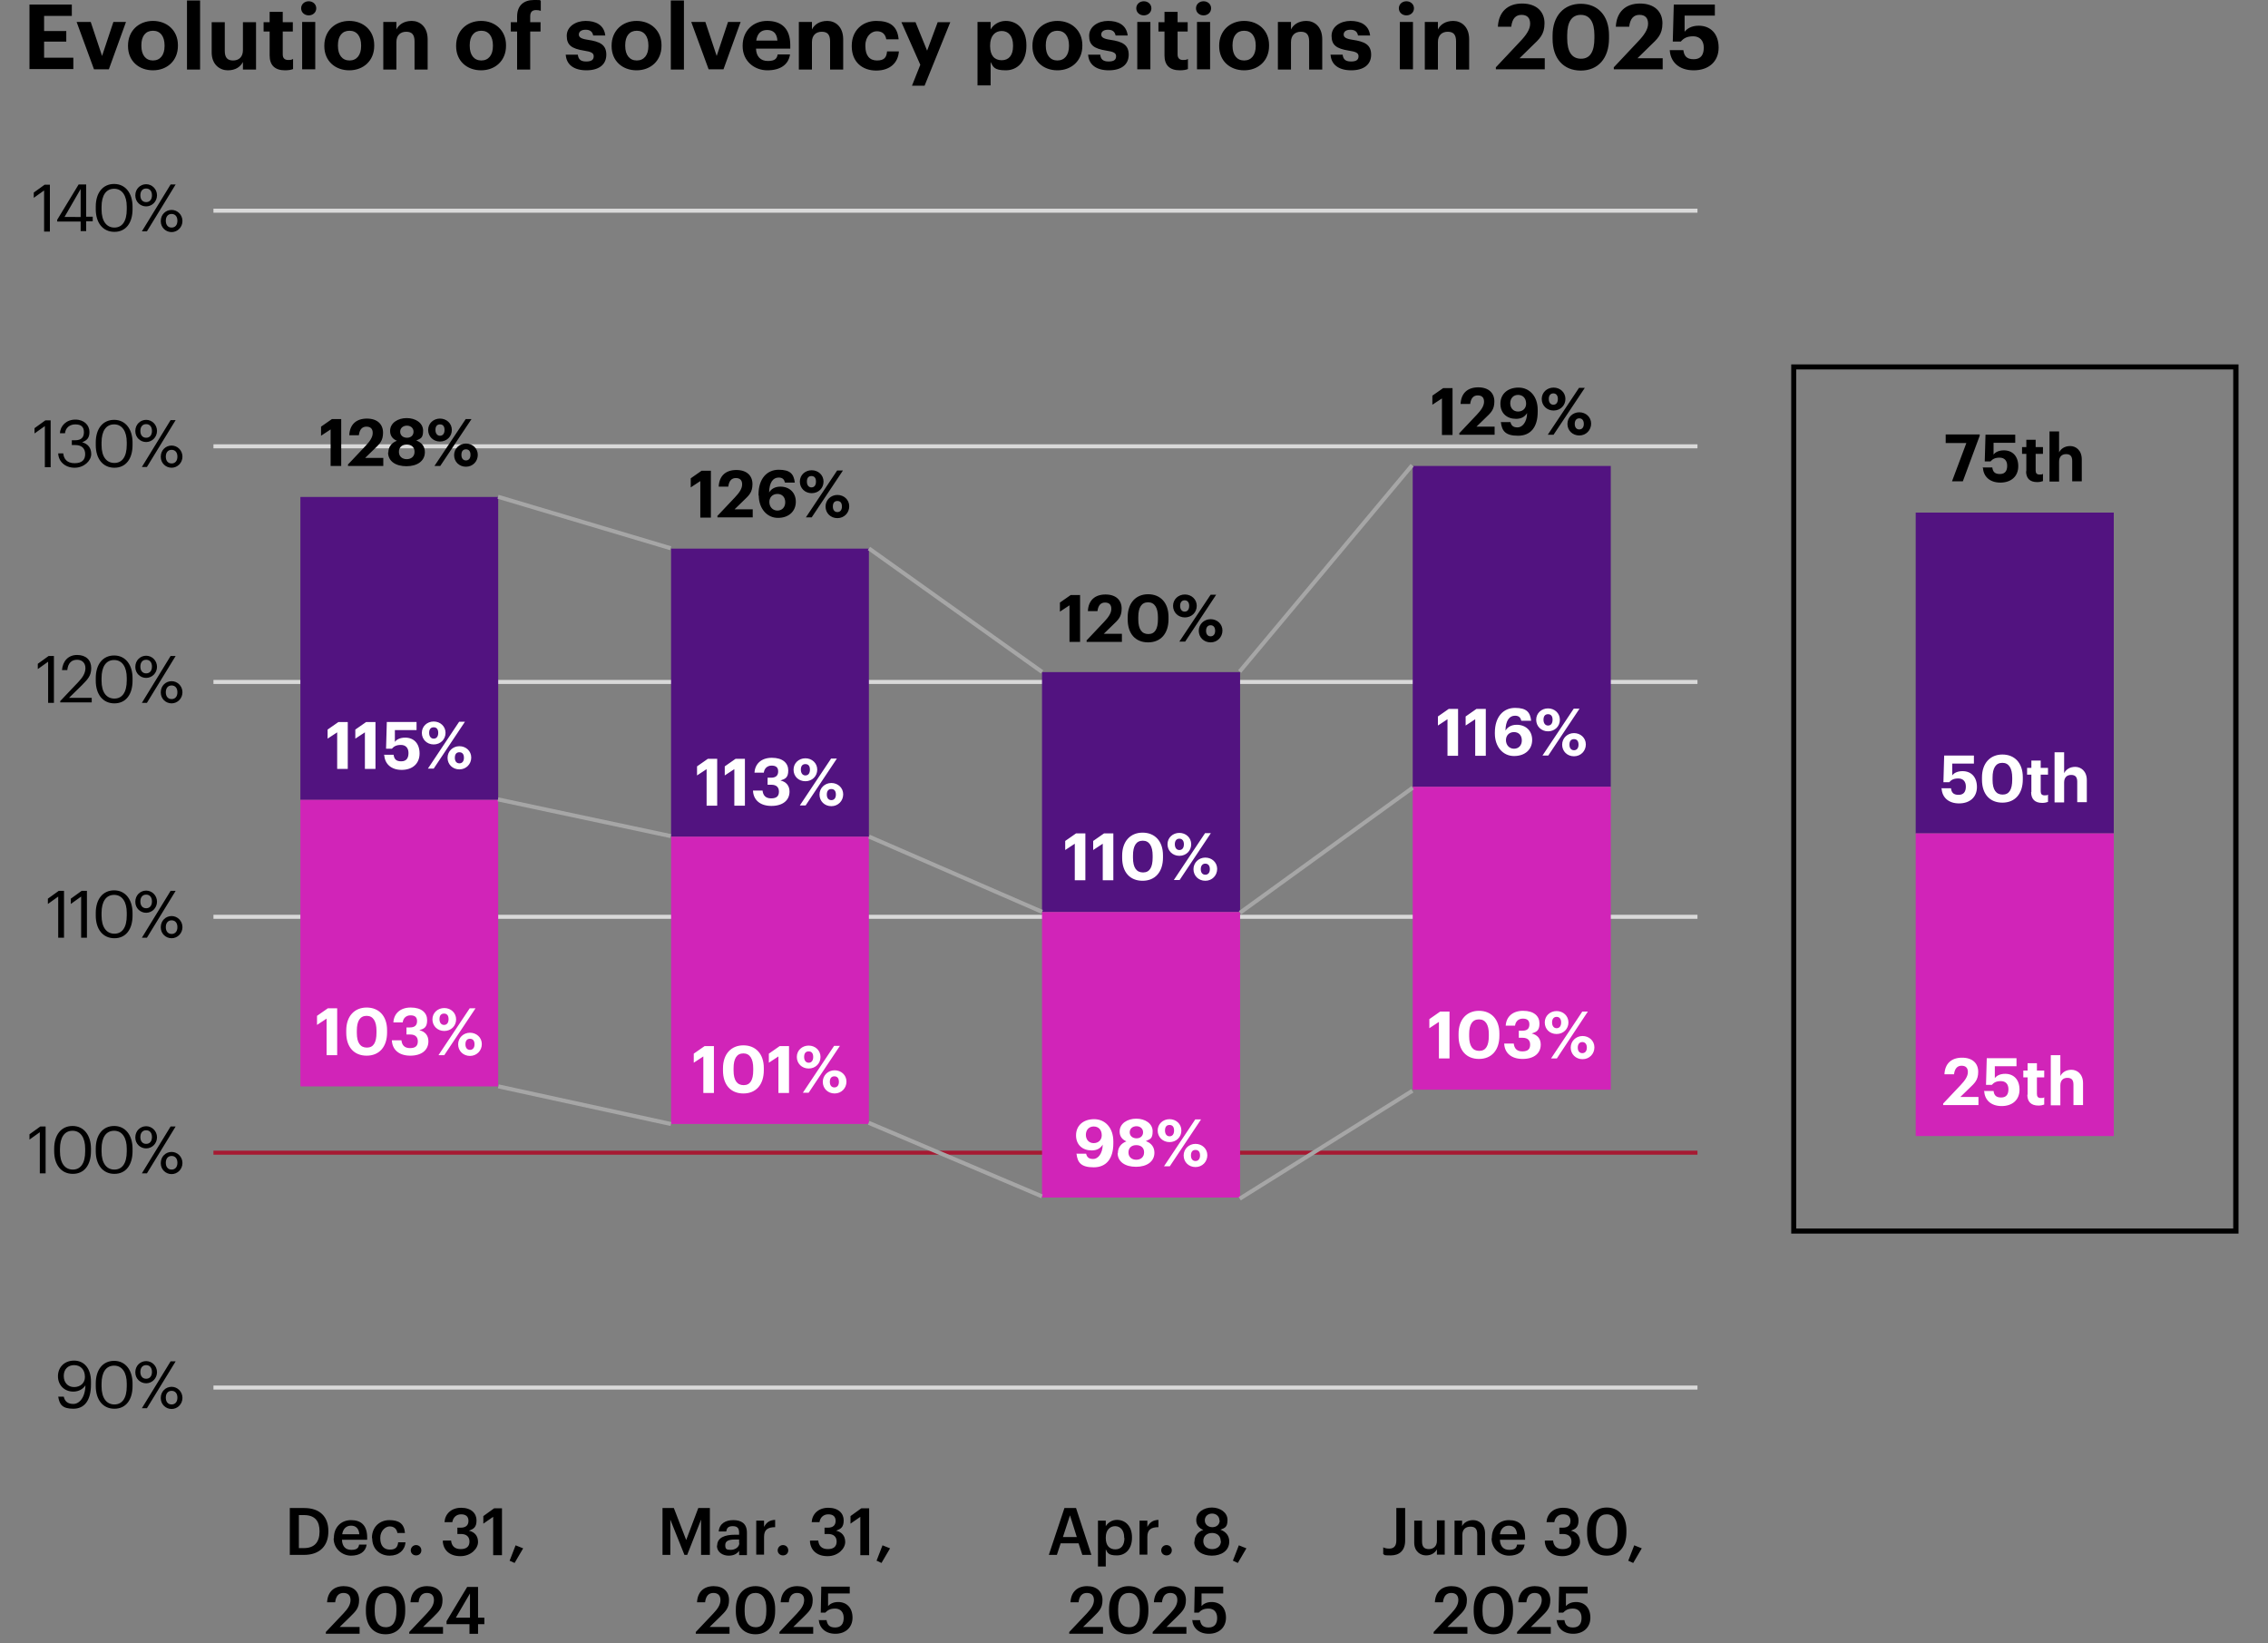 <svg xmlns="http://www.w3.org/2000/svg" id="ENGLISH" version="1.1" viewBox="0 0 900 652.1"><rect x="0" y="0" width="900" height="652.1" fill="#808080" stroke="none"/><defs><style>.st0{fill:#d124b8}.st1{fill:#fff}.st2{fill:#a6a6a6}.st4{fill:#521380}.st5{fill:#d9d9d9}</style></defs><g><path d="M115.1 598.4h5.6c6.5 0 9.6 3.7 9.6 9.1v.2c0 5.4-3.1 9.3-9.7 9.3H115v-18.6Zm5.5 15.9c4.2 0 6.2-2.4 6.2-6.5v-.2c0-4-1.8-6.4-6.2-6.4h-2v13.1h2ZM132.5 610.4v-.2c0-4.2 2.9-7 6.8-7s6.4 2 6.4 6.9v.9h-10c.1 2.6 1.4 4 3.7 4s2.9-.8 3.1-2.1h3c-.4 2.9-2.8 4.4-6.2 4.4s-6.9-2.6-6.9-6.9Zm10.1-1.6c-.2-2.3-1.4-3.4-3.3-3.4s-3.2 1.3-3.5 3.4h6.8ZM147.6 610.4v-.2c0-4.3 3.1-7 6.9-7s5.9 1.4 6.2 5.1h-3c-.3-1.8-1.5-2.6-3.1-2.6s-3.7 1.7-3.7 4.5v.2c0 3 1.5 4.5 3.8 4.5s3.1-1 3.3-2.9h2.9c-.2 3.1-2.6 5.3-6.3 5.3s-6.9-2.5-6.9-6.9ZM163 615.2c0-1.1.9-2.1 2.1-2.1s2.1.9 2.1 2.1-.9 2-2.1 2-2.1-.9-2.1-2ZM175.9 611.3h3.1c.2 2 1.3 3.4 3.8 3.4s3.5-1.2 3.5-3-1.1-3-3.4-3h-1.4v-2.5h1.3c2.1 0 3.1-1 3.1-2.7s-1-2.6-2.9-2.6-3.2 1.2-3.5 3.1h-3.1c.2-3.2 2.6-5.7 6.6-5.7s6.1 2.2 6.1 5-1.2 3.4-3 4.1c2.2.5 3.6 2 3.6 4.5s-2.7 5.6-7 5.6-6.8-2.4-7-6ZM195.7 601.9l-3.9 2.7v-3l4.3-3.1h3.1v18.6h-3.5v-15.2ZM202.2 619.4l2.4-6.2 3 1.2-3.4 5.8-2-.9ZM129.3 647.6l7-7.4c1.8-1.9 2.8-3.5 2.8-5.3s-1-2.8-2.8-2.8-3 1.1-3.3 3.7h-3.2c.2-4.1 2.7-6.4 6.6-6.4s6.1 2.2 6.1 5.5-1.4 4.5-3.6 6.7l-4.1 4h7.9v2.7h-13.4v-.6ZM145.2 639.4v-.9c0-5.6 3.1-9.1 7.8-9.1s7.8 3.4 7.8 9v.9c0 5.6-2.9 9.2-7.8 9.2s-7.8-3.5-7.8-9.1Zm12.1-.1v-.9c0-4-1.5-6.3-4.3-6.3s-4.3 2.2-4.3 6.4v.9c0 4.2 1.6 6.3 4.4 6.3s4.2-2.2 4.2-6.4ZM162.4 647.6l7-7.4c1.8-1.9 2.8-3.5 2.8-5.3s-1-2.8-2.8-2.8-3 1.1-3.3 3.7h-3.2c.2-4.1 2.7-6.4 6.6-6.4s6.1 2.2 6.1 5.5-1.4 4.5-3.6 6.7l-4.1 4h7.9v2.7h-13.4v-.6ZM186.4 644.5h-9.2v-1.2l8.2-13.6h4.3v12.2h2.5v2.6h-2.5v3.8h-3.4v-3.8Zm.1-2.6v-9.6l-5.6 9.6h5.6Z"/></g><g><path d="M262.8 598.4h4.6l4.9 12.7 4.8-12.7h4.6V617h-3.5v-14l-5.5 14h-1.1l-5.6-14v14h-3.1v-18.6ZM284.6 613.3c0-3.2 3.1-4.3 7-4.3h1.7v-.7c0-1.8-.6-2.7-2.5-2.7s-2.4.8-2.6 2.1h-3c.3-3.2 2.8-4.5 5.8-4.5s5.4 1.2 5.4 5v8.9h-3.1v-1.7c-.9 1.2-2.1 1.9-4.2 1.9s-4.6-1.2-4.6-4Zm8.7-1v-1.4h-1.6c-2.4 0-3.9.5-3.9 2.2s.6 1.9 2.2 1.9 3.4-1 3.4-2.8ZM300.1 603.4h3.1v2.5c.9-1.7 2.1-2.7 4.4-2.8v2.9c-2.8 0-4.4.9-4.4 3.8v7.1h-3.1v-13.6ZM308.6 615.2c0-1.1.9-2.1 2.1-2.1s2.1.9 2.1 2.1-.9 2-2.1 2-2.1-.9-2.1-2ZM321.6 611.3h3.1c.2 2 1.3 3.4 3.8 3.4s3.5-1.2 3.5-3-1.1-3-3.4-3h-1.4v-2.5h1.3c2.1 0 3.1-1 3.1-2.7s-1-2.6-2.9-2.6-3.2 1.2-3.5 3.1h-3.1c.2-3.2 2.6-5.7 6.6-5.7s6.1 2.2 6.1 5-1.2 3.4-3 4.1c2.2.5 3.6 2 3.6 4.5s-2.7 5.6-7 5.6-6.8-2.4-7-6ZM341.4 601.9l-3.9 2.7v-3l4.3-3.1h3.1v18.6h-3.5v-15.2ZM347.8 619.4l2.4-6.2 3 1.2-3.4 5.8-1.9-.9ZM276.1 647.6l7-7.4c1.8-1.9 2.8-3.5 2.8-5.3s-1-2.8-2.8-2.8-3 1.1-3.3 3.7h-3.2c.2-4.1 2.7-6.4 6.6-6.4s6.1 2.2 6.1 5.5-1.4 4.5-3.6 6.7l-4.1 4h7.9v2.7h-13.4v-.6ZM292 639.4v-.9c0-5.6 3.1-9.1 7.8-9.1s7.8 3.4 7.8 9v.9c0 5.6-2.9 9.2-7.8 9.2s-7.8-3.5-7.8-9.1Zm12.1-.1v-.9c0-4-1.5-6.3-4.3-6.3s-4.3 2.2-4.3 6.4v.9c0 4.2 1.6 6.3 4.4 6.3s4.2-2.2 4.2-6.4ZM309.3 647.6l7-7.4c1.8-1.9 2.8-3.5 2.8-5.3s-1-2.8-2.8-2.8-3 1.1-3.3 3.7h-3.2c.2-4.1 2.7-6.4 6.6-6.4s6.1 2.2 6.1 5.5-1.4 4.5-3.6 6.7l-4.1 4h7.9v2.7h-13.4v-.6ZM324.8 642.9h3.2c.3 1.7 1 2.9 3.4 2.9s3.4-1.5 3.4-3.8-1.3-3.7-3.4-3.7-3 .7-3.9 1.6h-1.8l.2-10.3h11.3v2.7h-8.6v5c.7-.8 2-1.6 4-1.6 3.4 0 5.7 2.3 5.7 6.2s-2.8 6.4-6.8 6.4-6.4-2.4-6.6-5.6Z"/></g><g><path d="M422.5 598.4h4.5l6.1 18.6h-3.6l-1.5-4.6h-7.1l-1.5 4.6h-3.2l6.2-18.6Zm-.7 11.5h5.5l-2.7-8.6-2.8 8.6ZM435.7 603.4h3.1v2.2c.8-1.3 2.4-2.5 4.4-2.5 3.4 0 6 2.5 6 6.9v.2c0 4.4-2.5 7-6 7s-3.7-1.1-4.4-2.4v6.8h-3.1v-18.3Zm10.4 6.9v-.2c0-3-1.6-4.5-3.6-4.5s-3.7 1.5-3.7 4.5v.2c0 3 1.5 4.5 3.8 4.5s3.6-1.6 3.6-4.5ZM452.2 603.4h3.1v2.5c.9-1.7 2.1-2.7 4.4-2.8v2.9c-2.8 0-4.4.9-4.4 3.8v7.1h-3.1v-13.6ZM460.8 615.2c0-1.1.9-2.1 2.1-2.1s2.1.9 2.1 2.1-.9 2-2.1 2-2.1-.9-2.1-2ZM474 611.8c0-2.4 1.4-4 3.5-4.7-1.7-.7-2.8-2-2.8-3.9 0-3.1 3-5 6.2-5s6.2 1.9 6.2 4.9-1.1 3.2-2.8 3.9c2.2.8 3.5 2.4 3.5 4.7 0 3.7-3.2 5.6-6.9 5.6s-7-1.9-7-5.5Zm10.4-.3c0-2.1-1.5-3.2-3.4-3.2s-3.5 1.1-3.5 3.2 1.6 3.2 3.5 3.2 3.5-1.1 3.5-3.2Zm-.5-8.2c0-1.6-1.3-2.7-2.9-2.7s-2.9 1-2.9 2.7 1.4 2.7 3 2.7 2.9-1 2.9-2.7ZM489.2 619.4l2.4-6.2 3 1.2-3.4 5.8-1.9-.9ZM424.3 647.6l7-7.4c1.8-1.9 2.8-3.5 2.8-5.3s-1-2.8-2.8-2.8-3 1.1-3.3 3.7h-3.2c.2-4.1 2.7-6.4 6.6-6.4s6.1 2.2 6.1 5.5-1.4 4.5-3.6 6.7l-4.1 4h7.9v2.7h-13.4v-.6ZM440.1 639.4v-.9c0-5.6 3.1-9.1 7.8-9.1s7.8 3.4 7.8 9v.9c0 5.6-2.9 9.2-7.8 9.2s-7.8-3.5-7.8-9.1Zm12.2-.1v-.9c0-4-1.5-6.3-4.3-6.3s-4.3 2.2-4.3 6.4v.9c0 4.2 1.6 6.3 4.4 6.3s4.2-2.2 4.2-6.4ZM457.4 647.6l7-7.4c1.8-1.9 2.8-3.5 2.8-5.3s-1-2.8-2.8-2.8-3 1.1-3.3 3.7h-3.2c.2-4.1 2.7-6.4 6.6-6.4s6.1 2.2 6.1 5.5-1.4 4.5-3.6 6.7l-4.1 4h7.9v2.7h-13.4v-.6ZM473 642.9h3.2c.3 1.7 1 2.9 3.4 2.9s3.4-1.5 3.4-3.8-1.3-3.7-3.4-3.7-3 .7-3.9 1.6h-1.8l.2-10.3h11.3v2.7h-8.6v5c.7-.8 2-1.6 4-1.6 3.4 0 5.7 2.3 5.7 6.2s-2.8 6.4-6.8 6.4-6.4-2.4-6.6-5.6Z"/></g><g><path d="M11.7 1.8h16.8v4.5h-11v6h8.8v4.2h-8.8v6.4h11.6v4.5H11.7V1.8ZM30.4 8.7H36l4.5 13.5L45 8.7h5l-6.8 18.8h-5.9L30.4 8.7ZM50.8 18.4v-.3c0-5.9 4.3-9.8 9.9-9.8s9.9 3.8 9.9 9.6v.3c0 5.9-4.3 9.7-9.9 9.7s-9.9-3.7-9.9-9.6Zm14.5-.1V18c0-3.6-1.7-5.8-4.6-5.8s-4.6 2.1-4.6 5.7v.3c0 3.6 1.7 5.8 4.6 5.8s4.6-2.2 4.6-5.7ZM74.2.2h5.2v27.4h-5.2V.2ZM84 20.9V8.8h5.2v11.4c0 2.6 1 3.8 3.3 3.8s3.9-1.4 3.9-4.1V8.8h5.2v18.8h-5.2v-3c-1 1.9-2.9 3.3-6 3.3S84 25.7 84 20.8ZM107 22v-9.5h-2.4V8.8h2.4V4.7h5.2v4.1h4v3.7h-4v9.1c0 1.5.8 2.2 2.1 2.2s1.4-.1 2-.4v4c-.7.3-1.8.5-3.2.5-4 0-6.1-2-6.1-5.9ZM119.5 3.3c0-1.6 1.3-2.8 3-2.8s3 1.2 3 2.8-1.3 2.8-3 2.8-3-1.2-3-2.8Zm.4 5.4h5.2v18.8h-5.2V8.7ZM128.7 18.4v-.3c0-5.9 4.3-9.8 9.9-9.8s9.9 3.8 9.9 9.6v.3c0 5.9-4.3 9.7-9.9 9.7s-9.9-3.7-9.9-9.6Zm14.6-.1V18c0-3.6-1.7-5.8-4.6-5.8s-4.6 2.1-4.6 5.7v.3c0 3.6 1.7 5.8 4.6 5.8s4.6-2.2 4.6-5.7ZM152.1 8.7h5.2v3c.9-1.9 3-3.4 6.1-3.4s6.3 2.2 6.3 7.3v12h-5.2V16.4c0-2.6-1-3.8-3.3-3.8s-3.9 1.4-3.9 4.1v10.9h-5.2V8.7ZM181 18.4v-.3c0-5.9 4.3-9.8 9.9-9.8s9.9 3.8 9.9 9.6v.3c0 5.9-4.3 9.7-9.9 9.7s-9.9-3.7-9.9-9.6Zm14.6-.1V18c0-3.6-1.7-5.8-4.6-5.8s-4.6 2.1-4.6 5.7v.3c0 3.6 1.7 5.8 4.6 5.8s4.6-2.2 4.6-5.7ZM205.2 12.5h-2.5V8.8h2.5V6.6c0-4.4 2.6-6.6 6.7-6.6s1.9.1 2.7.4v3.9c-.5-.2-1.2-.3-1.9-.3-1.7 0-2.3 1-2.3 2.5v2.3h4.1v3.7h-4.1v15.1h-5.2V12.5ZM224.4 21.7h4.9c.2 1.7 1 2.7 3.3 2.7s3-.8 3-2.1-1.1-1.8-3.8-2.2c-5-.8-6.9-2.2-6.9-5.9s3.6-5.9 7.5-5.9 7.3 1.5 7.8 5.8h-4.8c-.3-1.5-1.2-2.3-3-2.3s-2.7.8-2.7 1.9.9 1.7 3.6 2.1c4.7.7 7.3 1.9 7.3 5.9s-3 6.2-7.9 6.2-8-2.2-8.2-6.3ZM242.7 18.4v-.3c0-5.9 4.3-9.8 9.9-9.8s9.9 3.8 9.9 9.6v.3c0 5.9-4.3 9.7-9.9 9.7s-9.9-3.7-9.9-9.6Zm14.6-.1V18c0-3.6-1.7-5.8-4.6-5.8s-4.6 2.1-4.6 5.7v.3c0 3.6 1.7 5.8 4.6 5.8s4.6-2.2 4.6-5.7ZM266.2.2h5.2v27.4h-5.2V.2ZM274.3 8.7h5.6l4.5 13.5 4.5-13.5h5l-6.8 18.8h-5.9l-6.9-18.8ZM294.7 18.4v-.3c0-5.9 4.2-9.8 9.7-9.8s9.2 2.8 9.2 9.6v1.4H300c.1 3.1 1.8 4.9 4.7 4.9s3.6-1 3.9-2.6h4.9c-.6 4.1-3.9 6.3-9 6.3s-9.8-3.6-9.8-9.6Zm13.8-2.3c-.2-2.8-1.6-4.2-4.1-4.2s-3.9 1.5-4.3 4.2h8.4ZM317 8.7h5.2v3c.9-1.9 3-3.4 6.1-3.4s6.3 2.2 6.3 7.3v12h-5.2V16.4c0-2.6-1-3.8-3.3-3.8s-3.9 1.4-3.9 4.1v10.9H317V8.7ZM338 18.4v-.3c0-6.1 4.4-9.8 9.7-9.8s8.4 1.9 8.9 7.3h-4.9c-.4-2.2-1.7-3.2-3.8-3.2s-4.5 2-4.5 5.6v.3c0 3.8 1.7 5.7 4.6 5.7s3.8-1.2 4-3.6h4.7c-.3 4.5-3.5 7.6-9 7.6s-9.7-3.4-9.7-9.6ZM365.2 25.7l-7.5-16.9h5.6l4.6 11.3 4.2-11.3h5L366.9 34h-5l3.3-8.3ZM387.9 8.7h5.2v3c1-1.8 3.2-3.4 6-3.4 4.6 0 8.2 3.4 8.2 9.6v.3c0 6.2-3.5 9.7-8.2 9.7s-5-1.4-6-3.3v9.3h-5.2V8.7Zm14.1 9.6V18c0-3.8-1.9-5.7-4.5-5.7s-4.6 1.9-4.6 5.7v.3c0 3.8 1.8 5.6 4.6 5.6s4.5-1.9 4.5-5.6ZM409.7 18.4v-.3c0-5.9 4.3-9.8 9.9-9.8s9.9 3.8 9.9 9.6v.3c0 5.9-4.3 9.7-9.9 9.7s-9.9-3.7-9.9-9.6Zm14.5-.1V18c0-3.6-1.7-5.8-4.6-5.8s-4.6 2.1-4.6 5.7v.3c0 3.6 1.7 5.8 4.6 5.8s4.6-2.2 4.6-5.7ZM431.7 21.7h4.9c.2 1.7 1 2.7 3.3 2.7s3-.8 3-2.1-1.1-1.8-3.8-2.2c-5-.8-6.9-2.2-6.9-5.9s3.6-5.9 7.5-5.9 7.3 1.5 7.8 5.8h-4.8c-.3-1.5-1.2-2.3-3-2.3s-2.7.8-2.7 1.9.9 1.7 3.6 2.1c4.7.7 7.3 1.9 7.3 5.9s-3 6.2-7.9 6.2-8-2.2-8.2-6.3ZM450.9 3.3c0-1.6 1.3-2.8 3-2.8s3 1.2 3 2.8-1.3 2.8-3 2.8-3-1.2-3-2.8Zm.4 5.4h5.2v18.8h-5.2V8.7ZM462.1 22v-9.5h-2.4V8.8h2.4V4.7h5.2v4.1h4v3.7h-4v9.1c0 1.5.8 2.2 2.1 2.2s1.4-.1 2-.4v4c-.7.3-1.8.5-3.2.5-4 0-6.1-2-6.1-5.9ZM474.6 3.3c0-1.6 1.3-2.8 3-2.8s3 1.2 3 2.8-1.3 2.8-3 2.8-3-1.2-3-2.8Zm.4 5.4h5.2v18.8H475V8.7ZM483.8 18.4v-.3c0-5.9 4.3-9.8 9.9-9.8s9.9 3.8 9.9 9.6v.3c0 5.9-4.3 9.7-9.9 9.7s-9.9-3.7-9.9-9.6Zm14.5-.1V18c0-3.6-1.7-5.8-4.6-5.8s-4.6 2.1-4.6 5.7v.3c0 3.6 1.7 5.8 4.6 5.8s4.6-2.2 4.6-5.7ZM507.1 8.7h5.2v3c.9-1.9 3-3.4 6.1-3.4s6.3 2.2 6.3 7.3v12h-5.2V16.4c0-2.6-1-3.8-3.3-3.8s-3.9 1.4-3.9 4.1v10.9h-5.2V8.7ZM527.9 21.7h4.9c.2 1.7 1 2.7 3.3 2.7s3-.8 3-2.1-1.1-1.8-3.8-2.2c-5-.8-6.9-2.2-6.9-5.9s3.6-5.9 7.5-5.9 7.3 1.5 7.8 5.8h-4.8c-.3-1.5-1.2-2.3-3-2.3s-2.7.8-2.7 1.9.9 1.7 3.6 2.1c4.7.7 7.3 1.9 7.3 5.9s-3 6.2-7.9 6.2-8-2.2-8.2-6.3ZM555.1 3.3c0-1.6 1.3-2.8 3-2.8s3 1.2 3 2.8-1.3 2.8-3 2.8-3-1.2-3-2.8Zm.4 5.4h5.2v18.8h-5.2V8.7ZM565.4 8.7h5.2v3c.9-1.9 3-3.4 6.1-3.4s6.3 2.2 6.3 7.3v12h-5.2V16.4c0-2.6-1-3.8-3.3-3.8s-3.9 1.4-3.9 4.1v10.9h-5.2V8.7ZM593.7 26.6l9.4-10c2.5-2.6 4.1-4.9 4.1-7.2s-1.2-3.5-3.4-3.5-3.7 1.3-4.1 4.7h-5.3c.3-5.9 3.9-9.2 9.6-9.2s8.9 3.2 8.9 7.8-2 6.2-5 9.1l-4.9 4.8h10v4.4h-19.4v-.9ZM616.1 15.3v-1.2c0-7.9 4.6-12.6 11.2-12.6S638.5 6 638.5 14v1.2c0 7.9-4.3 12.8-11.2 12.8s-11.2-4.8-11.2-12.6Zm16.6-.1V14c0-5.2-1.8-8.1-5.4-8.1s-5.4 2.8-5.4 8.1v1.2c0 5.4 1.9 8.1 5.5 8.1s5.3-2.8 5.3-8.2ZM640.5 26.6l9.4-10c2.5-2.6 4.1-4.9 4.1-7.2s-1.2-3.5-3.4-3.5-3.7 1.3-4.1 4.7h-5.3c.3-5.9 3.9-9.2 9.6-9.2s8.9 3.2 8.9 7.8-2 6.2-5 9.1l-4.9 4.8h10v4.4h-19.4v-.9ZM662.6 19.9h5.4c.3 2.2 1.2 3.6 4.1 3.6s4-1.8 4-4.6-1.6-4.5-4.2-4.5-3.9.9-4.9 2.1h-3.2l.4-14.7h16.3v4.4h-12v6.4c.9-1.2 2.7-2.4 5.6-2.4 4.7 0 7.9 3.2 7.9 8.7s-3.9 9-9.9 9-9.3-3.5-9.5-8.1Z"/></g><path d="M53.7 77.5c0-2.6 2-4.4 4.3-4.4s4.3 1.9 4.3 4.4-2 4.4-4.3 4.4-4.3-1.8-4.3-4.3Zm6.6 0c0-1.7-.9-2.7-2.3-2.7s-2.3 1-2.3 2.7.9 2.7 2.3 2.7 2.3-1 2.3-2.7Zm7.4-4.3h2L58.3 91.8h-2l11.4-18.6Zm-3.9 14.5c0-2.6 2-4.4 4.3-4.4s4.3 1.9 4.3 4.4-2 4.4-4.3 4.4-4.3-1.8-4.3-4.3Zm6.6-.1c0-1.7-.9-2.7-2.3-2.7s-2.3 1-2.3 2.7.9 2.7 2.3 2.7 2.3-1 2.3-2.7ZM53.7 171c0-2.6 2-4.4 4.3-4.4s4.3 1.9 4.3 4.4-2 4.4-4.3 4.4-4.3-1.8-4.3-4.3Zm6.6 0c0-1.7-.9-2.7-2.3-2.7s-2.3 1-2.3 2.7.9 2.7 2.3 2.7 2.3-1 2.3-2.7Zm7.4-4.3h2l-11.4 18.6h-2l11.4-18.6Zm-3.9 14.5c0-2.6 2-4.4 4.3-4.4s4.3 1.9 4.3 4.4-2 4.4-4.3 4.4-4.3-1.8-4.3-4.3Zm6.6 0c0-1.7-.9-2.7-2.3-2.7s-2.3 1-2.3 2.7.9 2.7 2.3 2.7 2.3-1 2.3-2.7ZM53.7 264.6c0-2.6 2-4.4 4.3-4.4s4.3 1.9 4.3 4.4-2 4.4-4.3 4.4-4.3-1.8-4.3-4.3Zm6.6-.1c0-1.7-.9-2.7-2.3-2.7s-2.3 1-2.3 2.7.9 2.7 2.3 2.7 2.3-1 2.3-2.7Zm7.4-4.2h2l-11.4 18.6h-2l11.4-18.6Zm-3.9 14.4c0-2.6 2-4.4 4.3-4.4s4.3 1.9 4.3 4.4-2 4.4-4.3 4.4-4.3-1.8-4.3-4.3Zm6.6 0c0-1.7-.9-2.7-2.3-2.7s-2.3 1-2.3 2.7.9 2.7 2.3 2.7 2.3-1 2.3-2.7ZM53.7 357.8c0-2.6 2-4.4 4.3-4.4s4.3 1.9 4.3 4.4-2 4.4-4.3 4.4-4.3-1.8-4.3-4.3Zm6.6-.1c0-1.7-.9-2.7-2.3-2.7s-2.3 1-2.3 2.7.9 2.7 2.3 2.7 2.3-1 2.3-2.7Zm7.4-4.2h2l-11.4 18.6h-2l11.4-18.6Zm-3.9 14.4c0-2.6 2-4.4 4.3-4.4s4.3 1.9 4.3 4.4-2 4.4-4.3 4.4-4.3-1.8-4.3-4.3Zm6.6 0c0-1.7-.9-2.7-2.3-2.7s-2.3 1-2.3 2.7.9 2.7 2.3 2.7 2.3-1 2.3-2.7ZM53.7 451.3c0-2.6 2-4.4 4.3-4.4s4.3 1.9 4.3 4.4-2 4.4-4.3 4.4-4.3-1.8-4.3-4.3Zm6.6-.1c0-1.7-.9-2.7-2.3-2.7s-2.3 1-2.3 2.7.9 2.7 2.3 2.7 2.3-1 2.3-2.7Zm7.4-4.2h2l-11.4 18.6h-2L67.7 447Zm-3.9 14.5c0-2.6 2-4.4 4.3-4.4s4.3 1.9 4.3 4.4-2 4.4-4.3 4.4-4.3-1.8-4.3-4.3Zm6.6-.1c0-1.7-.9-2.7-2.3-2.7s-2.3 1-2.3 2.7.9 2.7 2.3 2.7 2.3-1 2.3-2.7Z"/><g><path d="m17.6 75.5-4.2 3v-2.1l4.3-3.1h2.1v18.6h-2.3V75.5ZM32 87.9h-9.3v-.7l8.5-14h3V86h2.6v1.8h-2.6v3.9H32v-3.9Zm0-1.8V75l-6.4 11.1H32ZM38 83v-1c0-5.5 2.8-9 7.3-9s7.3 3.7 7.3 9v1c0 5.4-2.6 9-7.2 9S38 88.4 38 83Zm12.3 0v-1c0-4.3-1.8-7.1-5-7.1s-5 2.6-5 7.2v1c0 4.7 2 7.2 5.1 7.2s4.9-2.5 4.9-7.2ZM17.9 169l-4.2 3v-2.1l4.3-3.1h2.1v18.6h-2.3V169ZM23 179.9h2.1c.2 2.2 1.5 3.9 4.5 3.9s4.2-1.4 4.2-3.6-1.3-3.6-3.9-3.6h-1.4v-1.9h1.3c2.4 0 3.5-1.1 3.5-3.2s-1.1-3.1-3.4-3.1-3.9 1.4-4.1 3.5h-2c.1-2.9 2.5-5.4 6.1-5.4s5.6 2.3 5.6 4.9-1.2 3.4-2.9 4.1c2.2.6 3.6 2.1 3.6 4.7s-2.8 5.4-6.6 5.4-6.4-2.5-6.5-5.7ZM38 176.6v-1c0-5.5 2.8-9 7.3-9s7.3 3.7 7.3 9v1c0 5.4-2.6 9-7.2 9s-7.4-3.6-7.4-9Zm12.3-.1v-1c0-4.3-1.8-7.1-5-7.1s-5 2.6-5 7.2v1c0 4.7 2 7.1 5.1 7.1s4.9-2.5 4.9-7.2ZM19.2 262.5l-4.2 3v-2.1l4.3-3.1h2.1v18.6h-2.3v-16.4ZM23.8 278.3l7.4-7.8c1.7-1.8 2.7-3.5 2.7-5.4s-1.2-3.3-3.3-3.3-3.6 1.2-3.9 4.1h-2.1c.3-3.6 2.5-6 6-6s5.6 2 5.6 5.2-1.5 4.5-3.7 6.8l-5.1 5h9v1.8H23.9v-.5ZM38 270.1v-1c0-5.5 2.8-9 7.3-9s7.3 3.7 7.3 9v1c0 5.4-2.6 9-7.2 9s-7.4-3.6-7.4-9Zm12.3-.1v-1c0-4.3-1.8-7.1-5-7.1s-5 2.6-5 7.2v1c0 4.7 2 7.1 5.1 7.1s4.9-2.5 4.9-7.2ZM23.2 355.7l-4.2 3v-2.1l4.3-3.1h2.1v18.6h-2.3v-16.4ZM32.3 355.7l-4.2 3v-2.1l4.3-3.1h2.1v18.6h-2.3v-16.4ZM38 363.3v-1c0-5.5 2.8-9 7.3-9s7.3 3.7 7.3 9v1c0 5.4-2.6 9-7.2 9s-7.4-3.6-7.4-9Zm12.3-.1v-1c0-4.3-1.8-7.1-5-7.1s-5 2.6-5 7.2v1c0 4.7 2 7.2 5.1 7.2s4.9-2.5 4.9-7.2ZM15.9 449.2l-4.2 3v-2.1L16 447h2.1v18.6h-2.3v-16.4ZM21.5 456.8v-1c0-5.5 2.8-9 7.3-9s7.3 3.7 7.3 9v1c0 5.4-2.6 9-7.2 9s-7.4-3.6-7.4-9Zm12.3 0v-1c0-4.3-1.8-7.1-5-7.1s-5 2.6-5 7.2v1c0 4.7 2 7.2 5.1 7.2s4.9-2.5 4.9-7.2ZM38 456.8v-1c0-5.5 2.8-9 7.3-9s7.3 3.7 7.3 9v1c0 5.4-2.6 9-7.2 9s-7.4-3.6-7.4-9Zm12.3 0v-1c0-4.3-1.8-7.1-5-7.1s-5 2.6-5 7.2v1c0 4.7 2 7.2 5.1 7.2s4.9-2.5 4.9-7.2ZM23.1 554.2h2.2c.4 1.8 1.5 2.9 3.8 2.9s4.7-2.4 4.8-7.4c-.9 1.5-2.7 2.5-4.8 2.5-3.6 0-6.1-2.6-6.1-6.1s2.5-6.2 6.4-6.2 6.7 3 6.7 8.3v1.2c0 6.2-2.5 9.6-7 9.6s-5.5-1.8-6-4.8Zm10.6-7.8c0-3-1.8-4.7-4.3-4.7s-4.1 1.7-4.1 4.3 1.6 4.4 4.1 4.4 4.3-1.6 4.3-4ZM38 550v-1c0-5.5 2.8-9 7.3-9s7.3 3.7 7.3 9v1c0 5.4-2.6 9-7.2 9s-7.4-3.6-7.4-9Zm12.3 0v-1c0-4.3-1.8-7.1-5-7.1s-5 2.6-5 7.2v1c0 4.7 2 7.2 5.1 7.2s4.9-2.5 4.9-7.2Z"/></g><path d="M53.7 544.5c0-2.6 2-4.4 4.3-4.4s4.3 1.9 4.3 4.4-2 4.4-4.3 4.4-4.3-1.8-4.3-4.3Zm6.6-.1c0-1.7-.9-2.7-2.3-2.7s-2.3 1-2.3 2.7.9 2.7 2.3 2.7 2.3-1 2.3-2.7Zm7.4-4.2h2l-11.4 18.6h-2l11.4-18.6Zm-3.9 14.5c0-2.6 2-4.4 4.3-4.4s4.3 1.9 4.3 4.4-2 4.4-4.3 4.4-4.3-1.8-4.3-4.3Zm6.6-.1c0-1.7-.9-2.7-2.3-2.7s-2.3 1-2.3 2.7.9 2.7 2.3 2.7 2.3-1 2.3-2.7Z"/><path d="M84.7 549.8h588.9v1.6H84.7z" class="st5"/><path d="M84.7 456.6h588.9v1.6H84.7z" style="fill:#a61932"/><path d="M84.7 363h588.9v1.6H84.7zM84.7 269.8h588.9v1.6H84.7zM84.7 176.3h588.9v1.6H84.7zM84.7 82.8h588.9v1.6H84.7z" class="st5"/><path d="M119.2 197.2h78.5v120.2h-78.5V197.2zM266.3 217.7h78.5V332h-78.5V217.7zM413.5 266.7h78.6v95.2h-78.6v-95.2zM560.6 184.9h78.6v127.3h-78.6V184.9z" class="st4"/><path d="M119.2 317.4h78.5v113.7h-78.5V317.4zM266.3 332h78.5v114h-78.5V332zM413.5 361.9h78.6v113.3h-78.6V361.9zM560.6 312.2h78.6v120.2h-78.6V312.2z" class="st0"/><path d="m197.395 197.889.457-1.534 68.52 20.427-.457 1.533zM344.361 218.28l.93-1.303L414 265.988l-.929 1.303zM491.318 265.957l68.443-81.856 1.227 1.026-68.443 81.856zM197.439 317.984l.332-1.565 68.568 14.575-.332 1.565zM344.517 332.697l.638-1.467 68.688 29.866-.638 1.468zM491.599 361.532l68.53-49.607.937 1.296-68.53 49.607zM197.59 431.865l.341-1.563 68.491 14.933-.34 1.563zM344.402 446.277l.626-1.472 68.761 29.187-.625 1.473zM491.52 474.978l68.522-42.817.848 1.356-68.522 42.818z" class="st2"/><g><path d="m131.2 170.4-3.8 2.5v-3.6l4.3-3h3.7v18.6h-4.2v-14.4ZM138.2 184.2l6.8-7.2c1.8-1.9 2.9-3.5 2.9-5.2s-.9-2.5-2.5-2.5-2.7 1-3 3.4h-3.8c.2-4.3 2.8-6.6 7-6.6s6.4 2.3 6.4 5.6-1.4 4.5-3.6 6.6l-3.5 3.4h7.2v3.2h-14v-.7ZM154.1 179.6c0-2.3 1.3-3.9 3.4-4.7-1.7-.7-2.7-2-2.7-3.9 0-3.2 3.1-5.1 6.6-5.1s6.5 1.9 6.5 5-1.1 3.1-2.7 3.9c2.2.8 3.4 2.4 3.4 4.6 0 3.6-3.1 5.6-7.3 5.6s-7.3-1.9-7.3-5.5Zm10.4-.4c0-1.8-1.3-2.8-3.1-2.8s-3.1 1-3.1 2.9 1.4 2.9 3.1 2.9 3.1-1 3.1-2.9Zm-.4-7.9c0-1.4-1.1-2.4-2.6-2.4s-2.7.9-2.7 2.4 1.2 2.4 2.7 2.4 2.6-.9 2.6-2.4ZM169.9 170.6c0-2.6 2.1-4.5 4.7-4.5s4.7 1.9 4.7 4.5-2 4.6-4.7 4.6-4.7-2-4.7-4.6Zm14.9-4.3h2.3l-12.4 18.6h-2.3l12.4-18.6Zm-8.4 4.3c0-1.4-.6-2.2-1.8-2.2s-1.8.8-1.8 2.2.7 2.3 1.8 2.3 1.8-.8 1.8-2.3Zm3.8 10c0-2.6 2.1-4.6 4.7-4.6s4.7 1.9 4.7 4.5-2 4.7-4.7 4.7-4.7-2-4.7-4.6Zm6.5-.1c0-1.4-.6-2.2-1.8-2.2s-1.8.8-1.8 2.2.7 2.2 1.8 2.2 1.8-.8 1.8-2.2Z"/></g><g><path d="m133.8 290.6-3.8 2.5v-3.6l4.3-3h3.7v18.6h-4.2v-14.4ZM144.8 290.6l-3.8 2.5v-3.6l4.3-3h3.7v18.6h-4.2v-14.4ZM152.3 299.5h3.9c.2 1.6.9 2.6 3 2.6s2.9-1.3 2.9-3.3-1.1-3.2-3-3.2-2.8.6-3.6 1.5h-2.3l.3-10.6h11.8v3.2h-8.6v4.7c.6-.9 2-1.7 4.1-1.7 3.4 0 5.7 2.3 5.7 6.3s-2.8 6.5-7.1 6.5-6.7-2.5-6.9-5.8ZM167.4 290.8c0-2.6 2.1-4.5 4.7-4.5s4.7 1.9 4.7 4.5-2 4.6-4.7 4.6-4.7-2-4.7-4.6Zm14.8-4.4h2.3L172.1 305h-2.3l12.4-18.6Zm-8.3 4.4c0-1.4-.6-2.2-1.8-2.2s-1.8.8-1.8 2.2.7 2.3 1.8 2.3 1.8-.8 1.8-2.3Zm3.7 9.9c0-2.6 2.1-4.6 4.7-4.6s4.7 1.9 4.7 4.5-2 4.7-4.7 4.7-4.7-2-4.7-4.6Zm6.5 0c0-1.4-.6-2.2-1.8-2.2s-1.8.8-1.8 2.2.7 2.2 1.8 2.2 1.8-.8 1.8-2.2Z" class="st1"/></g><g><path d="m129.6 404.2-3.8 2.5v-3.6l4.3-3h3.7v18.6h-4.2v-14.4ZM137.4 409.8v-.9c0-5.7 3.3-9.1 8.1-9.1s8.1 3.3 8.1 9v.9c0 5.7-3.1 9.2-8.1 9.2s-8.1-3.4-8.1-9.1Zm12 0v-.8c0-3.7-1.3-5.9-3.9-5.9s-3.9 2-3.9 5.9v.9c0 3.9 1.4 5.8 4 5.8s3.8-2 3.8-5.9ZM155.5 412.8h3.8c.2 1.8 1.1 3.1 3.4 3.1s3.1-1 3.1-2.7-1-2.7-3-2.7h-1.5v-2.8h1.4c1.9 0 2.8-.9 2.8-2.5s-.9-2.3-2.6-2.3-2.9 1.1-3.1 2.8h-3.7c.2-3.4 2.6-5.9 6.9-5.9s6.5 2.1 6.5 5-1.2 3.4-3.1 4c2.2.5 3.6 2 3.6 4.4 0 3.5-2.7 5.7-7.2 5.7s-7.2-2.4-7.3-6.2ZM171.6 404.5c0-2.6 2.1-4.5 4.7-4.5s4.7 1.9 4.7 4.5-2 4.6-4.7 4.6-4.7-2-4.7-4.6Zm14.8-4.4h2.3l-12.4 18.6H174l12.4-18.6Zm-8.4 4.3c0-1.4-.6-2.2-1.8-2.2s-1.8.8-1.8 2.2.7 2.3 1.8 2.3 1.8-.8 1.8-2.3Zm3.8 10c0-2.6 2.1-4.6 4.7-4.6s4.7 1.9 4.7 4.5-2 4.7-4.7 4.7-4.7-2-4.7-4.6Zm6.5 0c0-1.4-.6-2.2-1.8-2.2s-1.8.8-1.8 2.2.7 2.2 1.8 2.2 1.8-.8 1.8-2.2Z" class="st1"/></g><g><path d="m277.9 190.9-3.8 2.5v-3.6l4.3-3h3.7v18.6h-4.2V191ZM284.8 204.6l6.8-7.2c1.8-1.9 2.9-3.5 2.9-5.2s-.9-2.5-2.5-2.5-2.7 1-3 3.4h-3.8c.2-4.3 2.8-6.6 7-6.6s6.4 2.3 6.4 5.6-1.4 4.5-3.6 6.6l-3.5 3.4h7.2v3.2h-14v-.7ZM301 196.7v-.5c0-6.3 3.4-9.8 8-9.8s6 1.7 6.4 5.1h-3.9c-.3-1.2-.9-2-2.5-2-2.3 0-3.7 2-3.8 5.9.9-1.4 2.3-2.3 4.5-2.3 3.5 0 6.1 2.3 6.1 6s-2.7 6.4-7.1 6.4-7.6-3.8-7.6-8.9Zm10.6 2.6c0-2-1.2-3.3-3.1-3.3s-3.2 1.3-3.2 3.2 1.3 3.4 3.2 3.4 3.1-1.4 3.1-3.3ZM317.4 191.1c0-2.6 2.1-4.5 4.7-4.5s4.7 1.9 4.7 4.5-2 4.6-4.7 4.6-4.7-2-4.7-4.6Zm14.8-4.4h2.3l-12.4 18.6h-2.3l12.4-18.6Zm-8.4 4.4c0-1.4-.6-2.2-1.8-2.2s-1.8.8-1.8 2.2.7 2.3 1.8 2.3 1.8-.8 1.8-2.3Zm3.8 9.9c0-2.6 2.1-4.6 4.7-4.6s4.7 1.9 4.7 4.5-2 4.7-4.7 4.7-4.7-2-4.7-4.6Zm6.5 0c0-1.4-.6-2.2-1.8-2.2s-1.8.8-1.8 2.2.7 2.2 1.8 2.2 1.8-.8 1.8-2.2Z"/></g><g><path d="m280.4 305.2-3.8 2.5v-3.6l4.3-3h3.7v18.6h-4.2v-14.4ZM291.4 305.2l-3.8 2.5v-3.6l4.3-3h3.7v18.6h-4.2v-14.4ZM298.8 313.7h3.8c.2 1.8 1.1 3.1 3.4 3.1s3.1-1 3.1-2.7-1-2.7-3-2.7h-1.5v-2.8h1.4c1.9 0 2.8-.9 2.8-2.5s-.9-2.3-2.6-2.3-2.9 1.1-3.1 2.8h-3.7c.2-3.4 2.6-5.9 6.9-5.9s6.5 2.1 6.5 5-1.2 3.4-3.1 4c2.2.5 3.6 2 3.6 4.4 0 3.5-2.7 5.7-7.2 5.7s-7.2-2.4-7.3-6.2ZM314.9 305.4c0-2.6 2.1-4.5 4.7-4.5s4.7 1.9 4.7 4.5-2 4.6-4.7 4.6-4.7-1.9-4.7-4.6Zm14.9-4.4h2.3l-12.4 18.6h-2.3l12.4-18.6Zm-8.4 4.4c0-1.4-.6-2.2-1.8-2.2s-1.8.8-1.8 2.2.7 2.3 1.8 2.3 1.8-.8 1.8-2.3Zm3.8 9.9c0-2.6 2.1-4.6 4.7-4.6s4.7 1.9 4.7 4.5-2 4.7-4.7 4.7-4.7-2-4.7-4.6Zm6.5 0c0-1.4-.6-2.2-1.8-2.2s-1.8.8-1.8 2.2.7 2.2 1.8 2.2 1.8-.8 1.8-2.2Z" class="st1"/></g><g><path d="m279.1 419.2-3.8 2.5v-3.6l4.3-3h3.7v18.6h-4.2v-14.4ZM286.9 424.8v-.9c0-5.7 3.3-9.1 8.1-9.1s8.1 3.3 8.1 9v.9c0 5.7-3.1 9.2-8.1 9.2s-8.1-3.4-8.1-9.1Zm12-.1v-.8c0-3.7-1.3-5.9-3.9-5.9s-3.9 2-3.9 5.9v.9c0 3.9 1.4 5.8 4 5.8s3.8-2 3.8-5.9ZM308.9 419.2l-3.8 2.5v-3.6l4.3-3h3.7v18.6h-4.2v-14.4ZM316.2 419.4c0-2.6 2.1-4.5 4.7-4.5s4.7 1.9 4.7 4.5-2 4.6-4.7 4.6-4.7-2-4.7-4.6ZM331 415h2.3l-12.4 18.6h-2.3L331 415Zm-8.3 4.4c0-1.4-.6-2.2-1.8-2.2s-1.8.8-1.8 2.2.7 2.3 1.8 2.3 1.8-.8 1.8-2.3Zm3.8 9.9c0-2.6 2.1-4.6 4.7-4.6s4.7 1.9 4.7 4.5-2 4.7-4.7 4.7-4.7-2-4.7-4.6Zm6.4 0c0-1.4-.6-2.2-1.8-2.2s-1.8.8-1.8 2.2.7 2.2 1.8 2.2 1.8-.8 1.8-2.2Z" class="st1"/></g><g><path d="m424.4 240.2-3.8 2.5v-3.6l4.3-3h3.7v18.6h-4.2v-14.4ZM431.3 254l6.8-7.2c1.8-1.9 2.9-3.5 2.9-5.2s-.9-2.5-2.5-2.5-2.7 1-3 3.4h-3.8c.2-4.3 2.8-6.6 7-6.6s6.4 2.3 6.4 5.6-1.4 4.5-3.6 6.6l-3.5 3.4h7.2v3.2h-14v-.7ZM447.5 245.8v-.9c0-5.7 3.3-9.1 8.1-9.1s8.1 3.3 8.1 9v.9c0 5.7-3.1 9.2-8.1 9.2s-8.1-3.4-8.1-9.1Zm12-.1v-.8c0-3.7-1.3-5.9-3.9-5.9s-3.9 2-3.9 5.9v.9c0 3.9 1.4 5.8 4 5.8s3.8-2 3.8-5.9ZM465.5 240.4c0-2.6 2.1-4.5 4.7-4.5s4.7 1.9 4.7 4.5-2 4.6-4.7 4.6-4.7-2-4.7-4.6Zm14.8-4.4h2.3l-12.3 18.6H468l12.4-18.6Zm-8.4 4.4c0-1.4-.7-2.2-1.8-2.2s-1.8.8-1.8 2.2.7 2.3 1.8 2.3 1.8-.8 1.8-2.3Zm3.8 9.9c0-2.6 2.1-4.6 4.7-4.6s4.7 1.9 4.7 4.5-2 4.7-4.7 4.7-4.7-2-4.7-4.6Zm6.5 0c0-1.4-.7-2.2-1.8-2.2s-1.8.8-1.8 2.2.7 2.2 1.8 2.2 1.8-.8 1.8-2.2Z"/></g><g><path d="m572.2 158.1-3.8 2.5V157l4.3-3h3.7v18.6h-4.2v-14.4ZM579.2 171.8l6.8-7.2c1.8-1.9 2.9-3.5 2.9-5.2s-.9-2.5-2.5-2.5-2.7 1-3 3.4h-3.8c.2-4.3 2.8-6.6 7-6.6s6.4 2.3 6.4 5.6-1.4 4.5-3.6 6.6l-3.5 3.4h7.2v3.2h-14v-.7ZM595.5 167.5h3.9c.3 1.3 1 2.1 2.8 2.1s3.7-1.9 3.8-5.7c-.9 1.4-2.2 2.3-4.4 2.3-3.6 0-6.2-2.2-6.2-6s2.8-6.4 7.2-6.4 7.6 3.5 7.6 8.8v.8c0 6.1-2.8 9.5-7.8 9.5s-6.4-1.9-6.8-5.3Zm10.1-7.3c0-2.2-1.3-3.5-3.2-3.5s-3.1 1.4-3.1 3.3 1.2 3.3 3.1 3.3 3.2-1.3 3.2-3.1ZM611.8 158.3c0-2.6 2.1-4.5 4.7-4.5s4.7 1.9 4.7 4.5-2 4.6-4.7 4.6-4.7-2-4.7-4.6Zm14.8-4.4h2.3l-12.4 18.6h-2.3l12.4-18.6Zm-8.4 4.4c0-1.4-.7-2.2-1.8-2.2s-1.8.8-1.8 2.2.7 2.3 1.8 2.3 1.8-.8 1.8-2.3Zm3.8 9.9c0-2.6 2.1-4.6 4.7-4.6s4.7 1.9 4.7 4.5-2 4.7-4.7 4.7-4.7-2-4.7-4.6Zm6.5 0c0-1.4-.7-2.2-1.8-2.2s-1.8.8-1.8 2.2.7 2.2 1.8 2.2 1.8-.8 1.8-2.2Z"/></g><g><path d="m574.4 285.4-3.8 2.5v-3.6l4.3-3h3.7v18.6h-4.2v-14.4ZM585.4 285.4l-3.8 2.5v-3.6l4.3-3h3.7v18.6h-4.2v-14.4ZM593.2 291.2v-.5c0-6.3 3.4-9.8 8-9.8s6 1.7 6.4 5.1h-3.9c-.3-1.2-.9-2-2.5-2-2.3 0-3.7 2-3.8 5.9.9-1.4 2.3-2.3 4.5-2.3 3.5 0 6.1 2.3 6.1 6s-2.7 6.4-7.2 6.4-7.6-3.8-7.6-8.9Zm10.7 2.6c0-2-1.2-3.3-3.1-3.3s-3.2 1.3-3.2 3.2 1.3 3.4 3.2 3.4 3.1-1.4 3.1-3.3ZM609.6 285.6c0-2.6 2.1-4.5 4.7-4.5s4.7 1.9 4.7 4.5-2 4.6-4.7 4.6-4.7-2-4.7-4.6Zm14.9-4.4h2.3l-12.4 18.6h-2.3l12.4-18.6Zm-8.4 4.4c0-1.4-.6-2.2-1.8-2.2s-1.8.8-1.8 2.2.7 2.3 1.8 2.3 1.8-.8 1.8-2.3Zm3.8 9.9c0-2.6 2.1-4.6 4.7-4.6s4.7 1.9 4.7 4.5-2 4.7-4.7 4.7-4.7-2-4.7-4.6Zm6.5 0c0-1.4-.6-2.2-1.8-2.2s-1.8.8-1.8 2.2.7 2.2 1.8 2.2 1.8-.8 1.8-2.2Z" class="st1"/></g><g><path d="m571 405.5-3.8 2.5v-3.6l4.3-3h3.7V420H571v-14.4ZM578.8 411.1v-.9c0-5.7 3.3-9.1 8.1-9.1s8.1 3.3 8.1 9v.9c0 5.7-3.1 9.2-8.1 9.2s-8.1-3.4-8.1-9.1Zm12 0v-.8c0-3.7-1.3-5.8-3.9-5.8s-3.9 2-3.9 5.8v.9c0 3.9 1.4 5.8 4 5.8s3.8-2 3.8-5.9ZM596.9 414.1h3.8c.2 1.8 1.1 3.1 3.4 3.1s3.1-1 3.1-2.7-1-2.7-3-2.7h-1.5V409h1.4c2 0 2.8-.9 2.8-2.5s-.9-2.3-2.6-2.3-2.9 1.1-3.1 2.8h-3.7c.2-3.4 2.6-5.9 6.9-5.9s6.5 2.1 6.5 5-1.2 3.4-3.1 4c2.2.5 3.6 2 3.6 4.4 0 3.5-2.7 5.7-7.2 5.7s-7.2-2.4-7.3-6.2ZM613 405.7c0-2.6 2.1-4.5 4.7-4.5s4.7 1.9 4.7 4.5-2 4.6-4.7 4.6-4.7-1.9-4.7-4.6Zm14.8-4.3h2.3L617.8 420h-2.3l12.4-18.6Zm-8.3 4.3c0-1.4-.7-2.2-1.8-2.2s-1.8.8-1.8 2.2.7 2.3 1.8 2.3 1.8-.8 1.8-2.3Zm3.8 10c0-2.6 2.1-4.6 4.7-4.6s4.7 1.9 4.7 4.5-2 4.7-4.7 4.7-4.7-2-4.7-4.6Zm6.4 0c0-1.4-.7-2.2-1.8-2.2s-1.8.8-1.8 2.2.7 2.2 1.8 2.2 1.8-.8 1.8-2.2Z" class="st1"/></g><g><path d="m426.5 334.8-3.8 2.5v-3.6l4.3-3h3.7v18.6h-4.2v-14.4ZM437.6 334.8l-3.8 2.5v-3.6l4.3-3h3.7v18.6h-4.2v-14.4ZM445.3 340.4v-.9c0-5.7 3.3-9.1 8.1-9.1s8.1 3.3 8.1 9v.9c0 5.7-3.1 9.2-8.1 9.2s-8.1-3.4-8.1-9.1Zm12.1-.1v-.8c0-3.7-1.3-5.9-3.9-5.9s-3.9 2-3.9 5.9v.9c0 3.9 1.4 5.8 4 5.8s3.8-2 3.8-5.9ZM463.3 335c0-2.6 2.1-4.5 4.7-4.5s4.7 1.9 4.7 4.5-2 4.6-4.7 4.6-4.7-2-4.7-4.6Zm14.9-4.4h2.3l-12.4 18.6h-2.3l12.4-18.6Zm-8.4 4.4c0-1.4-.7-2.2-1.8-2.2s-1.8.8-1.8 2.2.7 2.3 1.8 2.3 1.8-.8 1.8-2.3Zm3.8 9.9c0-2.6 2.1-4.6 4.7-4.6s4.7 1.9 4.7 4.5-2 4.7-4.7 4.7-4.7-2-4.7-4.6Zm6.5 0c0-1.4-.7-2.2-1.8-2.2s-1.8.8-1.8 2.2.7 2.2 1.8 2.2 1.8-.8 1.8-2.2Z" class="st1"/></g><g><path d="M427.1 457.8h3.9c.3 1.3 1 2.1 2.8 2.1s3.7-1.9 3.8-5.7c-.9 1.4-2.2 2.3-4.4 2.3-3.6 0-6.2-2.2-6.2-6s2.8-6.4 7.2-6.4 7.6 3.5 7.6 8.8v.8c0 6.1-2.8 9.5-7.8 9.5s-6.4-1.9-6.8-5.3Zm10.1-7.3c0-2.2-1.3-3.5-3.2-3.5s-3.1 1.4-3.1 3.3 1.2 3.3 3.1 3.3 3.2-1.3 3.2-3.1ZM443.6 457.6c0-2.3 1.3-3.9 3.4-4.7-1.7-.7-2.7-2-2.7-3.9 0-3.2 3.1-5.1 6.6-5.1s6.5 1.9 6.5 5-1.1 3.1-2.7 3.9c2.2.8 3.4 2.4 3.4 4.6 0 3.6-3.1 5.6-7.3 5.6s-7.3-1.9-7.3-5.5Zm10.4-.4c0-1.8-1.3-2.8-3.1-2.8s-3.1 1-3.1 2.9 1.4 2.9 3.1 2.9 3.1-1 3.1-2.9Zm-.4-7.9c0-1.4-1.1-2.4-2.6-2.4s-2.7.9-2.7 2.4 1.2 2.4 2.7 2.4 2.6-.9 2.6-2.4ZM459.4 448.6c0-2.6 2.1-4.5 4.7-4.5s4.7 1.9 4.7 4.5-2 4.6-4.7 4.6-4.7-2-4.7-4.6Zm14.9-4.4h2.3l-12.4 18.6h-2.3l12.4-18.6Zm-8.4 4.4c0-1.4-.6-2.2-1.8-2.2s-1.8.8-1.8 2.2.7 2.3 1.8 2.3 1.8-.8 1.8-2.3Zm3.8 9.9c0-2.6 2.1-4.6 4.7-4.6s4.7 1.9 4.7 4.5-2 4.7-4.7 4.7-4.7-2-4.7-4.6Zm6.5 0c0-1.4-.6-2.2-1.8-2.2s-1.8.8-1.8 2.2.7 2.2 1.8 2.2 1.8-.8 1.8-2.2Z" class="st1"/></g><g><g><path d="M760.2 203.4h78.6v127.3h-78.6V203.4z" class="st4"/><path d="M760.2 330.7h78.6v120.1h-78.6V330.7z" class="st0"/><g><path d="M780.3 175.8h-8.2v-3.4h13.5v.5l-6.7 18.1h-4.3l5.7-15.2ZM786.7 185.5h3.9c.2 1.6.9 2.6 3 2.6s2.9-1.3 2.9-3.3-1.1-3.2-3-3.2-2.8.6-3.6 1.5h-2.3l.3-10.6h11.8v3.2h-8.6v4.7c.6-.9 2-1.7 4.1-1.7 3.4 0 5.7 2.3 5.7 6.3s-2.8 6.5-7.1 6.5-6.7-2.5-6.9-5.8ZM804.1 187v-6.9h-1.7v-2.7h1.7v-2.9h3.7v2.9h2.9v2.7h-2.9v6.6c0 1.1.5 1.6 1.5 1.6s1 0 1.4-.3v2.9c-.5.2-1.3.4-2.3.4-2.9 0-4.4-1.5-4.4-4.3ZM813.3 171.2h3.8v8.3c.7-1.4 2.2-2.5 4.4-2.5s4.6 1.6 4.6 5.3v8.7h-3.8v-8.1c0-1.8-.7-2.7-2.4-2.7s-2.8 1-2.8 3v7.9h-3.8v-19.8Z"/></g><g><path d="M770.3 312.8h3.9c.2 1.6.9 2.6 3 2.6s2.9-1.3 2.9-3.3-1.1-3.2-3-3.2-2.8.6-3.6 1.5h-2.3l.3-10.6h11.8v3.2h-8.6v4.7c.6-.9 2-1.7 4.1-1.7 3.4 0 5.7 2.3 5.7 6.3s-2.8 6.5-7.1 6.5-6.7-2.5-6.9-5.8ZM786.5 309.4v-.9c0-5.7 3.3-9.1 8.1-9.1s8.1 3.3 8.1 9v.9c0 5.7-3.1 9.2-8.1 9.2s-8.1-3.4-8.1-9.1Zm12 0v-.8c0-3.7-1.3-5.9-3.9-5.9s-3.9 2-3.9 5.9v.9c0 3.9 1.4 5.8 4 5.8s3.8-2 3.8-5.9ZM806.1 314.3v-6.9h-1.7v-2.7h1.7v-2.9h3.7v2.9h2.9v2.7h-2.9v6.6c0 1.1.5 1.6 1.5 1.6s1 0 1.4-.3v2.9c-.5.2-1.3.4-2.3.4-2.9 0-4.4-1.5-4.4-4.3ZM815.3 298.5h3.8v8.3c.7-1.4 2.2-2.5 4.4-2.5s4.6 1.6 4.6 5.3v8.7h-3.8v-8.1c0-1.8-.7-2.7-2.4-2.7s-2.8 1-2.8 3v7.9h-3.8v-19.8Z" class="st1"/></g><g><path d="m771.2 437.8 6.8-7.2c1.8-1.9 2.9-3.5 2.9-5.2s-.9-2.5-2.5-2.5-2.7 1-3 3.4h-3.8c.2-4.3 2.8-6.6 7-6.6s6.4 2.3 6.4 5.6-1.4 4.5-3.6 6.6l-3.5 3.4h7.2v3.2h-14v-.7ZM787.2 432.9h3.9c.2 1.6.9 2.6 3 2.6s2.9-1.3 2.9-3.3-1.1-3.2-3-3.2-2.8.6-3.6 1.5h-2.3l.3-10.6h11.8v3.2h-8.6v4.7c.7-.9 2-1.7 4.1-1.7 3.4 0 5.7 2.3 5.7 6.3s-2.8 6.5-7.1 6.5-6.7-2.5-6.9-5.8ZM804.6 434.4v-6.9h-1.7v-2.7h1.7v-2.9h3.7v2.9h2.9v2.7h-2.9v6.6c0 1.1.5 1.6 1.5 1.6s1 0 1.4-.3v2.9c-.5.2-1.3.4-2.3.4-2.9 0-4.4-1.5-4.4-4.3ZM813.8 418.7h3.8v8.3c.7-1.4 2.2-2.5 4.4-2.5s4.6 1.6 4.6 5.3v8.7h-3.8v-8.1c0-1.8-.7-2.7-2.4-2.7s-2.8 1-2.8 3v7.9h-3.8v-19.8Z" class="st1"/></g></g><path d="M888.3 489.5H710.8V144.6h177.5v345Zm-175.5-2h173.4V146.6H712.8v340.9Z"/></g><g><path d="M548.9 616.7V614c.6.3 1.3.5 2.4.5 1.7 0 2.8-.9 2.8-3.2v-12.9h3.5v12.9c0 4-2.3 5.9-5.7 5.9s-2.3-.2-2.9-.5ZM561.2 612.1v-8.7h3.1v8.3c0 2.1.9 3 2.7 3s3.2-1.1 3.2-3.3v-8.1h3.1v13.6h-3.1v-2.1c-.7 1.3-2.1 2.4-4.3 2.4s-4.7-1.5-4.7-5.1ZM577.1 603.4h3.1v2.2c.6-1.3 2.2-2.4 4.4-2.4s4.7 1.6 4.7 5.3v8.6h-3.1v-8.3c0-2.1-.8-3-2.7-3s-3.2 1.1-3.2 3.2v8h-3.1v-13.6ZM592 610.4v-.2c0-4.2 2.9-7 6.8-7s6.4 2 6.4 6.9v.9h-10c.1 2.6 1.4 4 3.7 4s2.9-.8 3.1-2.1h3c-.4 2.9-2.8 4.4-6.2 4.4s-6.9-2.6-6.9-6.9Zm10-1.6c-.2-2.3-1.4-3.4-3.3-3.4s-3.2 1.3-3.5 3.4h6.8ZM613.2 611.3h3.1c.2 2 1.3 3.4 3.8 3.4s3.5-1.2 3.5-3-1.1-3-3.4-3h-1.4v-2.5h1.3c2.1 0 3.1-1 3.1-2.7s-1-2.6-2.9-2.6-3.2 1.2-3.5 3.1h-3.1c.2-3.2 2.6-5.7 6.6-5.7s6.1 2.2 6.1 5-1.2 3.4-3 4.1c2.2.5 3.6 2 3.6 4.5s-2.7 5.6-7 5.6-6.8-2.4-7-6ZM629.8 608.2v-.9c0-5.6 3.1-9.1 7.8-9.1s7.8 3.4 7.8 9v.9c0 5.6-2.9 9.2-7.8 9.2s-7.8-3.5-7.8-9.1Zm12.1-.1v-.9c0-4-1.5-6.3-4.3-6.3s-4.3 2.2-4.3 6.4v.9c0 4.2 1.6 6.3 4.4 6.3s4.2-2.2 4.2-6.4ZM646.1 619.4l2.4-6.2 3 1.2-3.4 5.8-2-.9ZM568.9 647.6l7-7.4c1.8-1.9 2.8-3.5 2.8-5.3s-1-2.8-2.8-2.8-3 1.1-3.3 3.7h-3.2c.2-4.1 2.7-6.4 6.6-6.4s6.1 2.2 6.1 5.5-1.4 4.5-3.6 6.7l-4.1 4h7.9v2.7h-13.4v-.6ZM584.8 639.4v-.9c0-5.6 3.1-9.1 7.8-9.1s7.8 3.4 7.8 9v.9c0 5.6-2.9 9.2-7.8 9.2s-7.8-3.5-7.8-9.1Zm12.1-.1v-.9c0-4-1.5-6.3-4.3-6.3s-4.3 2.2-4.3 6.4v.9c0 4.2 1.6 6.3 4.4 6.3s4.2-2.2 4.2-6.4ZM602 647.6l7-7.4c1.8-1.9 2.8-3.5 2.8-5.3s-1-2.8-2.8-2.8-3 1.1-3.3 3.7h-3.2c.2-4.1 2.7-6.4 6.6-6.4s6.1 2.2 6.1 5.5-1.4 4.5-3.6 6.7l-4.1 4h7.9v2.7H602v-.6ZM617.6 642.9h3.2c.3 1.7 1 2.9 3.4 2.9s3.4-1.5 3.4-3.8-1.3-3.7-3.4-3.7-3 .7-3.9 1.6h-1.8l.2-10.3H630v2.7h-8.6v5c.7-.8 2-1.6 4-1.6 3.4 0 5.7 2.3 5.7 6.2s-2.8 6.4-6.8 6.4-6.4-2.4-6.6-5.6Z"/></g></svg>